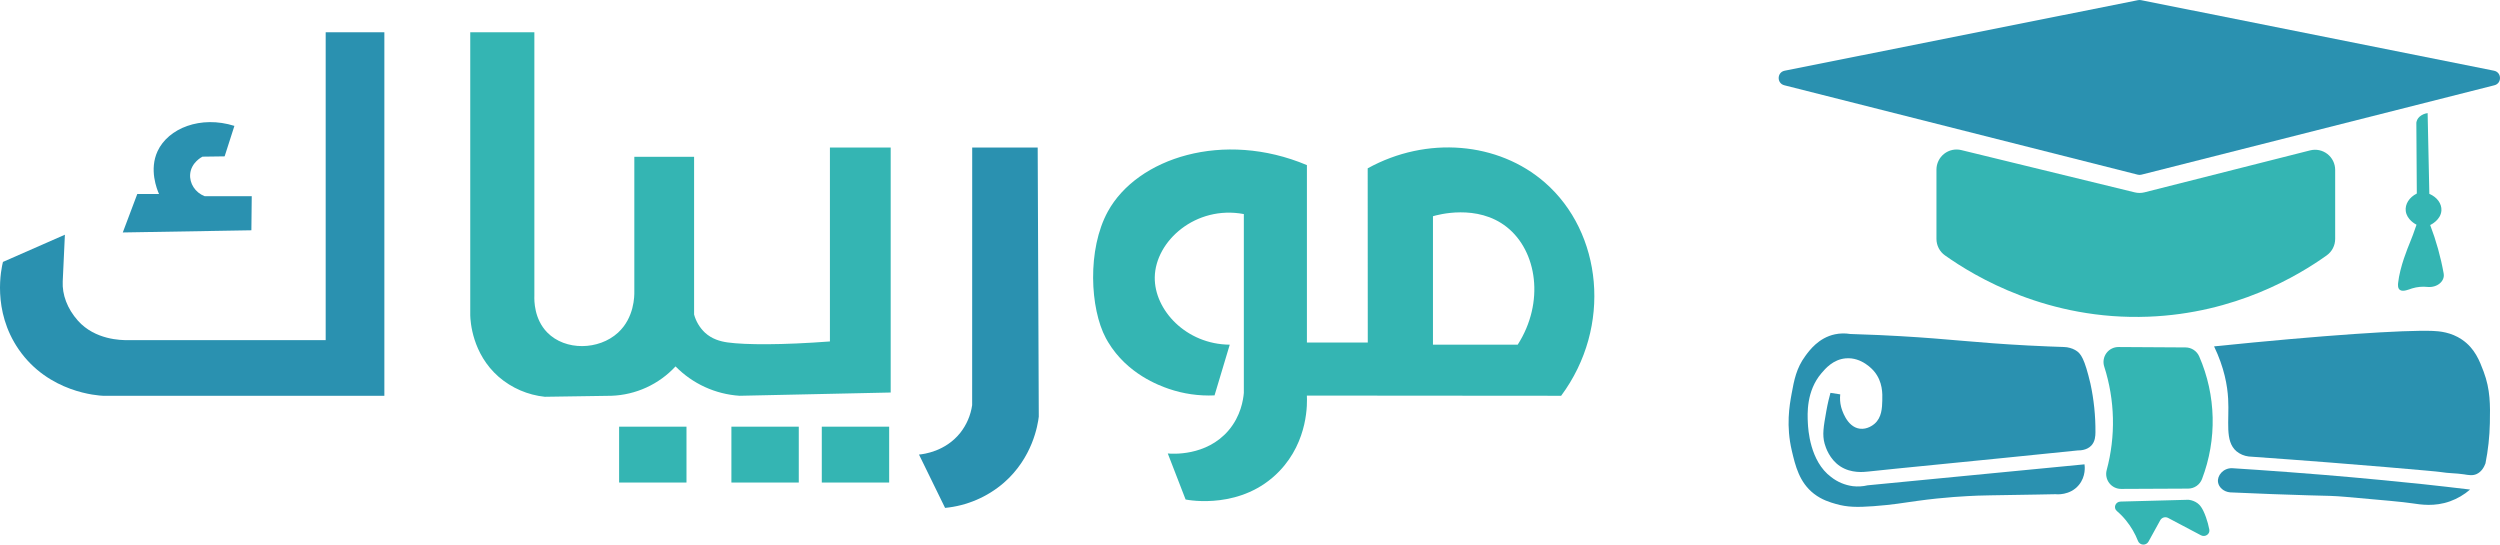 <svg viewBox="0 0 1000 218" fill="none" xmlns="http://www.w3.org/2000/svg">
  <path
    d="M573.186 86.491C574.927 85.97 590.896 81.424 602.742 90.846C614.86 100.468 617.914 120.94 607.09 137.859H573.186V86.491ZM547.109 137.009H522.765V66.043C489.37 51.983 454.91 63.161 443.148 84.583C434.813 99.758 436.014 123.474 442.347 135.261C442.776 136.063 443.236 136.825 443.236 136.825C450.898 149.595 463.709 154.222 467.52 155.537C473.401 157.548 479.607 158.436 485.815 158.155C487.846 151.395 489.874 144.634 491.9 137.871C474.469 137.747 461.683 124.011 461.907 110.884C462.155 96.362 478.321 82.017 497.536 85.625V157.153C497.292 159.959 496.335 166.374 491.451 172.128C482.528 182.672 468.549 181.526 467.111 181.385L474.241 199.8C475.73 200.101 496.852 203.962 511.744 188.466C523.441 176.293 522.889 160.917 522.745 158.231L624.456 158.311C644.996 130.615 640.869 92.958 617.934 72.992C599.331 56.782 570.74 54.272 547.077 67.331L547.109 137.009Z"
    fill="#34B5B3" />
  <path
    d="M388.88 59.027H415.077C415.221 94.911 415.366 130.794 415.513 166.675C415.113 169.995 413.035 183.113 401.502 193.137C394.9 198.827 386.701 202.328 378.031 203.16L367.598 181.826C369.42 181.654 378.143 180.623 384.116 173.122C386.638 169.918 388.274 166.106 388.86 162.068L388.88 59.027Z"
    fill="#2A91B0" />
  <path
    d="M356.277 59.027V157.008L295.86 158.311C286.159 157.688 277.028 153.504 270.215 146.56C266.925 150.112 262.968 152.978 258.57 154.995C254.172 157.011 249.42 158.138 244.586 158.311L217.92 158.712C211.117 157.998 204.693 155.223 199.505 150.758C188.841 141.448 188.176 128.51 188.1 126.184V12.915H213.745V118.314C213.677 120.262 213.649 127.632 218.913 133.004C226.143 140.381 239.534 140.097 247.212 133.064C253.745 127.078 253.761 118.386 253.729 116.626V62.72H277.637V125.807C278.393 128.58 279.897 131.091 281.984 133.064C284.731 135.578 287.953 136.544 291.112 136.981C298.234 137.964 312.922 138.024 331.969 136.58V59.027H356.277Z"
    fill="#34B5B3" />
  <path
    d="M130.273 12.915H153.744V158.327H41.397C39.163 158.235 19.463 157.08 7.513 139.808C-3.296 124.171 0.543 107.332 1.18 104.77L25.956 93.885C25.668 100.123 25.378 106.363 25.087 112.604C24.847 117.776 26.829 123.406 31.172 128.277C38.05 135.987 48.558 136.091 51.096 136.047H130.273V12.915Z"
    fill="#2A91B0" />
  <path
    d="M93.763 50.355C92.458 54.415 91.155 58.478 89.852 62.543L80.993 62.664C80.761 62.776 76.461 64.989 76.065 69.628C75.749 73.353 78.067 77.013 81.862 78.481H100.697L100.553 92.112L49.115 92.983L54.912 77.599H63.607C62.754 75.654 59.603 67.848 63.026 60.478C67.302 51.273 80.28 46.105 93.763 50.355Z"
    fill="#2A91B0" />
  <path d="M274.595 170.668H247.645V193.016H274.595V170.668Z" fill="#34B5B3" />
  <path d="M319.511 170.668H292.561V193.016H319.511V170.668Z" fill="#34B5B3" />
  <path d="M355.665 170.668H328.715V193.016H355.665V170.668Z" fill="#34B5B3" />
  <path
    d="M971.05 45.243C969.827 45.393 968.679 45.913 967.759 46.734C967.096 47.35 966.665 48.175 966.538 49.072L966.726 77.406C963.684 78.938 961.958 81.664 962.303 84.422C962.731 87.859 966.17 89.667 966.606 89.887C965.605 92.922 964.657 95.344 964.008 96.928C963.119 99.105 959.945 106.699 959.244 113.198C959.164 113.96 959.044 115.439 960.089 116.044C961.334 116.762 963.492 115.8 964.809 115.367C966.839 114.742 968.975 114.543 971.086 114.782C974.849 115.118 978.007 112.488 977.471 109.473V109.401C976.284 102.784 974.477 96.293 972.075 90.016C972.359 89.883 976.338 87.963 976.566 84.198C976.73 81.464 974.841 78.858 971.738 77.542L971.05 45.243Z"
    fill="#34B5B3" />
  <path
    d="M784.51 60.029L853.883 76.941C855.154 77.256 856.482 77.256 857.754 76.941L924.06 60.15C925.246 59.849 926.485 59.824 927.682 60.076C928.879 60.328 930.003 60.85 930.969 61.603C931.934 62.356 932.715 63.32 933.252 64.421C933.789 65.522 934.068 66.731 934.068 67.956V95.585C934.067 96.869 933.76 98.135 933.172 99.276C932.585 100.418 931.733 101.402 930.689 102.148C919.168 110.367 894.167 125.326 859.431 126.673C819.174 128.237 789.886 110.6 777.981 102.152C776.931 101.408 776.074 100.422 775.483 99.278C774.892 98.134 774.583 96.865 774.582 95.577V67.848C774.583 66.63 774.86 65.428 775.392 64.334C775.923 63.239 776.696 62.279 777.652 61.526C778.608 60.773 779.721 60.248 780.909 59.988C782.097 59.729 783.328 59.743 784.51 60.029Z"
    fill="#34B5B3" />
  <path
    d="M713.869 28.283L855.236 0.057C855.622 -0.019 856.019 -0.019 856.405 0.057L997.6 28.283C1000.72 28.909 1000.83 33.331 997.748 34.109L856.561 69.868C856.082 69.993 855.579 69.993 855.1 69.868L713.733 34.109C710.638 33.331 710.75 28.909 713.869 28.283Z"
    fill="#2A91B0" />
  <path
    d="M833.802 185.735L747.047 194.123C745.111 194.584 743.108 194.701 741.131 194.468C737.959 194.05 734.958 192.784 732.444 190.803C723.925 184.477 723.268 171.634 723.144 169.249C722.956 165.544 722.487 156.443 728.548 149.318C730.15 147.43 733.244 143.797 738.244 143.344C744.73 142.751 749.185 147.971 749.69 148.581C753.116 152.73 752.988 157.445 752.916 160.208C752.836 163.111 752.732 167.024 749.786 169.538C749.413 169.858 746.983 171.895 743.877 171.47C738.589 170.748 736.639 163.524 736.435 162.718C736.023 161.095 735.908 159.41 736.095 157.746L732.183 157.137C731.719 158.804 731.078 161.33 730.526 164.45C729.413 170.74 728.857 173.888 729.849 177.476C730.25 178.907 731.783 183.719 736.127 186.553C740.47 189.388 745.49 188.823 747.336 188.614C757.344 187.5 788.617 184.541 831.132 180.17C832.233 180.17 834.795 180.05 836.512 178.238C838.074 176.594 838.158 174.393 838.178 172.938C838.23 166.392 837.559 159.861 836.176 153.464C833.818 143.505 832.405 141.436 830.331 140.169C828.874 139.306 827.22 138.833 825.527 138.798C822.545 138.705 817.453 138.521 811.136 138.192C789.95 137.082 780.463 135.63 759.962 134.452C755.558 134.199 748.653 133.842 740.082 133.594C738.048 133.259 735.97 133.305 733.953 133.73C727.46 135.113 723.777 140.145 722.151 142.362C718.548 147.253 717.66 151.944 716.623 157.634C715.766 162.329 714.389 170.343 716.727 180.291C718.128 186.237 719.705 192.948 725.586 197.507C728.789 199.989 732.111 200.943 734.393 201.597C738.853 202.876 742.8 202.96 749.409 202.475C756.972 201.925 761.459 201.115 766.74 200.382C777.949 198.826 786.8 198.433 791.043 198.257C794.274 198.12 793.846 198.201 814.51 197.828L822.117 197.683C822.517 197.732 827.961 198.285 831.508 194.039C834.443 190.539 833.902 186.397 833.802 185.735Z"
    fill="#2A91B0" />
  <path
    d="M847.417 138.81L874.239 138.97C875.398 138.981 876.529 139.327 877.496 139.967C878.463 140.608 879.224 141.515 879.687 142.579C886.463 158.142 886.865 175.748 880.808 191.605C880.378 192.731 879.617 193.699 878.627 194.384C877.637 195.069 876.463 195.438 875.26 195.442L848.486 195.566C847.566 195.574 846.657 195.368 845.83 194.966C845.003 194.563 844.28 193.975 843.717 193.246C843.155 192.518 842.768 191.669 842.587 190.766C842.405 189.863 842.435 188.93 842.673 188.041C846.334 174.431 845.993 160.053 841.692 146.632C841.401 145.731 841.328 144.774 841.479 143.839C841.629 142.904 841.999 142.019 842.558 141.255C843.117 140.492 843.849 139.872 844.693 139.447C845.538 139.021 846.472 138.803 847.417 138.81V138.81Z"
    fill="#34B5B3" />
  <path
    d="M848.218 200.63L875.212 199.913C875.346 199.908 875.48 199.916 875.612 199.937C876.827 200.093 877.984 200.551 878.979 201.268C879.815 201.877 881.016 203.036 882.381 206.881C882.954 208.487 883.403 210.134 883.727 211.808C884.083 213.617 882.061 215.016 880.372 214.11L867.249 207.174C866.713 206.887 866.086 206.82 865.501 206.986C864.917 207.153 864.42 207.541 864.115 208.068L859.379 216.676C859.162 217.051 858.846 217.359 858.466 217.564C858.085 217.77 857.655 217.866 857.223 217.841C856.791 217.816 856.375 217.671 856.02 217.423C855.666 217.175 855.387 216.833 855.215 216.435C854.05 213.45 852.43 210.664 850.411 208.176C849.305 206.813 848.078 205.553 846.744 204.411C845.215 203.104 846.156 200.686 848.218 200.63Z"
    fill="#34B5B3" />
  <path
    d="M988.036 195.823C985.674 197.863 982.961 199.454 980.029 200.518C973.784 202.755 968.308 201.833 964.817 201.32C961.098 200.751 953.547 200.089 938.443 198.762C933.239 198.305 931.906 198.361 923.055 198.116C921.453 198.072 917.162 197.948 908.555 197.631C904.632 197.487 898.995 197.27 892.093 196.95C889.519 196.749 887.514 194.945 887.209 192.884C886.809 190.254 889.231 187.271 892.718 187.271C898.815 187.672 906.677 188.169 915.845 188.875C935.365 190.338 949.916 191.745 953.355 192.082C963.111 192.988 974.801 194.227 988.036 195.823Z"
    fill="#2A91B0" />
  <path
    d="M885.629 138.553C929.356 134.059 961.947 131.93 973.076 132.367C975.838 132.475 980.45 132.884 984.793 135.839C989.958 139.359 991.847 144.383 993.452 148.645C996.163 155.862 996.095 162.032 995.947 169.245C995.834 174.653 995.246 180.041 994.189 185.347C993.725 186.601 992.728 188.658 990.686 189.6C989.041 190.354 987.484 190.037 985.542 189.729C982.484 189.248 979.353 189.352 976.303 188.819C975.102 188.614 968.136 188.017 954.164 186.814C943.376 185.884 924.14 184.344 899.452 182.592C897.661 182.372 895.969 181.647 894.572 180.503C889.812 176.422 891.77 168.475 891.257 159.494C890.965 154.314 889.752 147.121 885.629 138.553Z"
    fill="#2A91B0" />
</svg>
